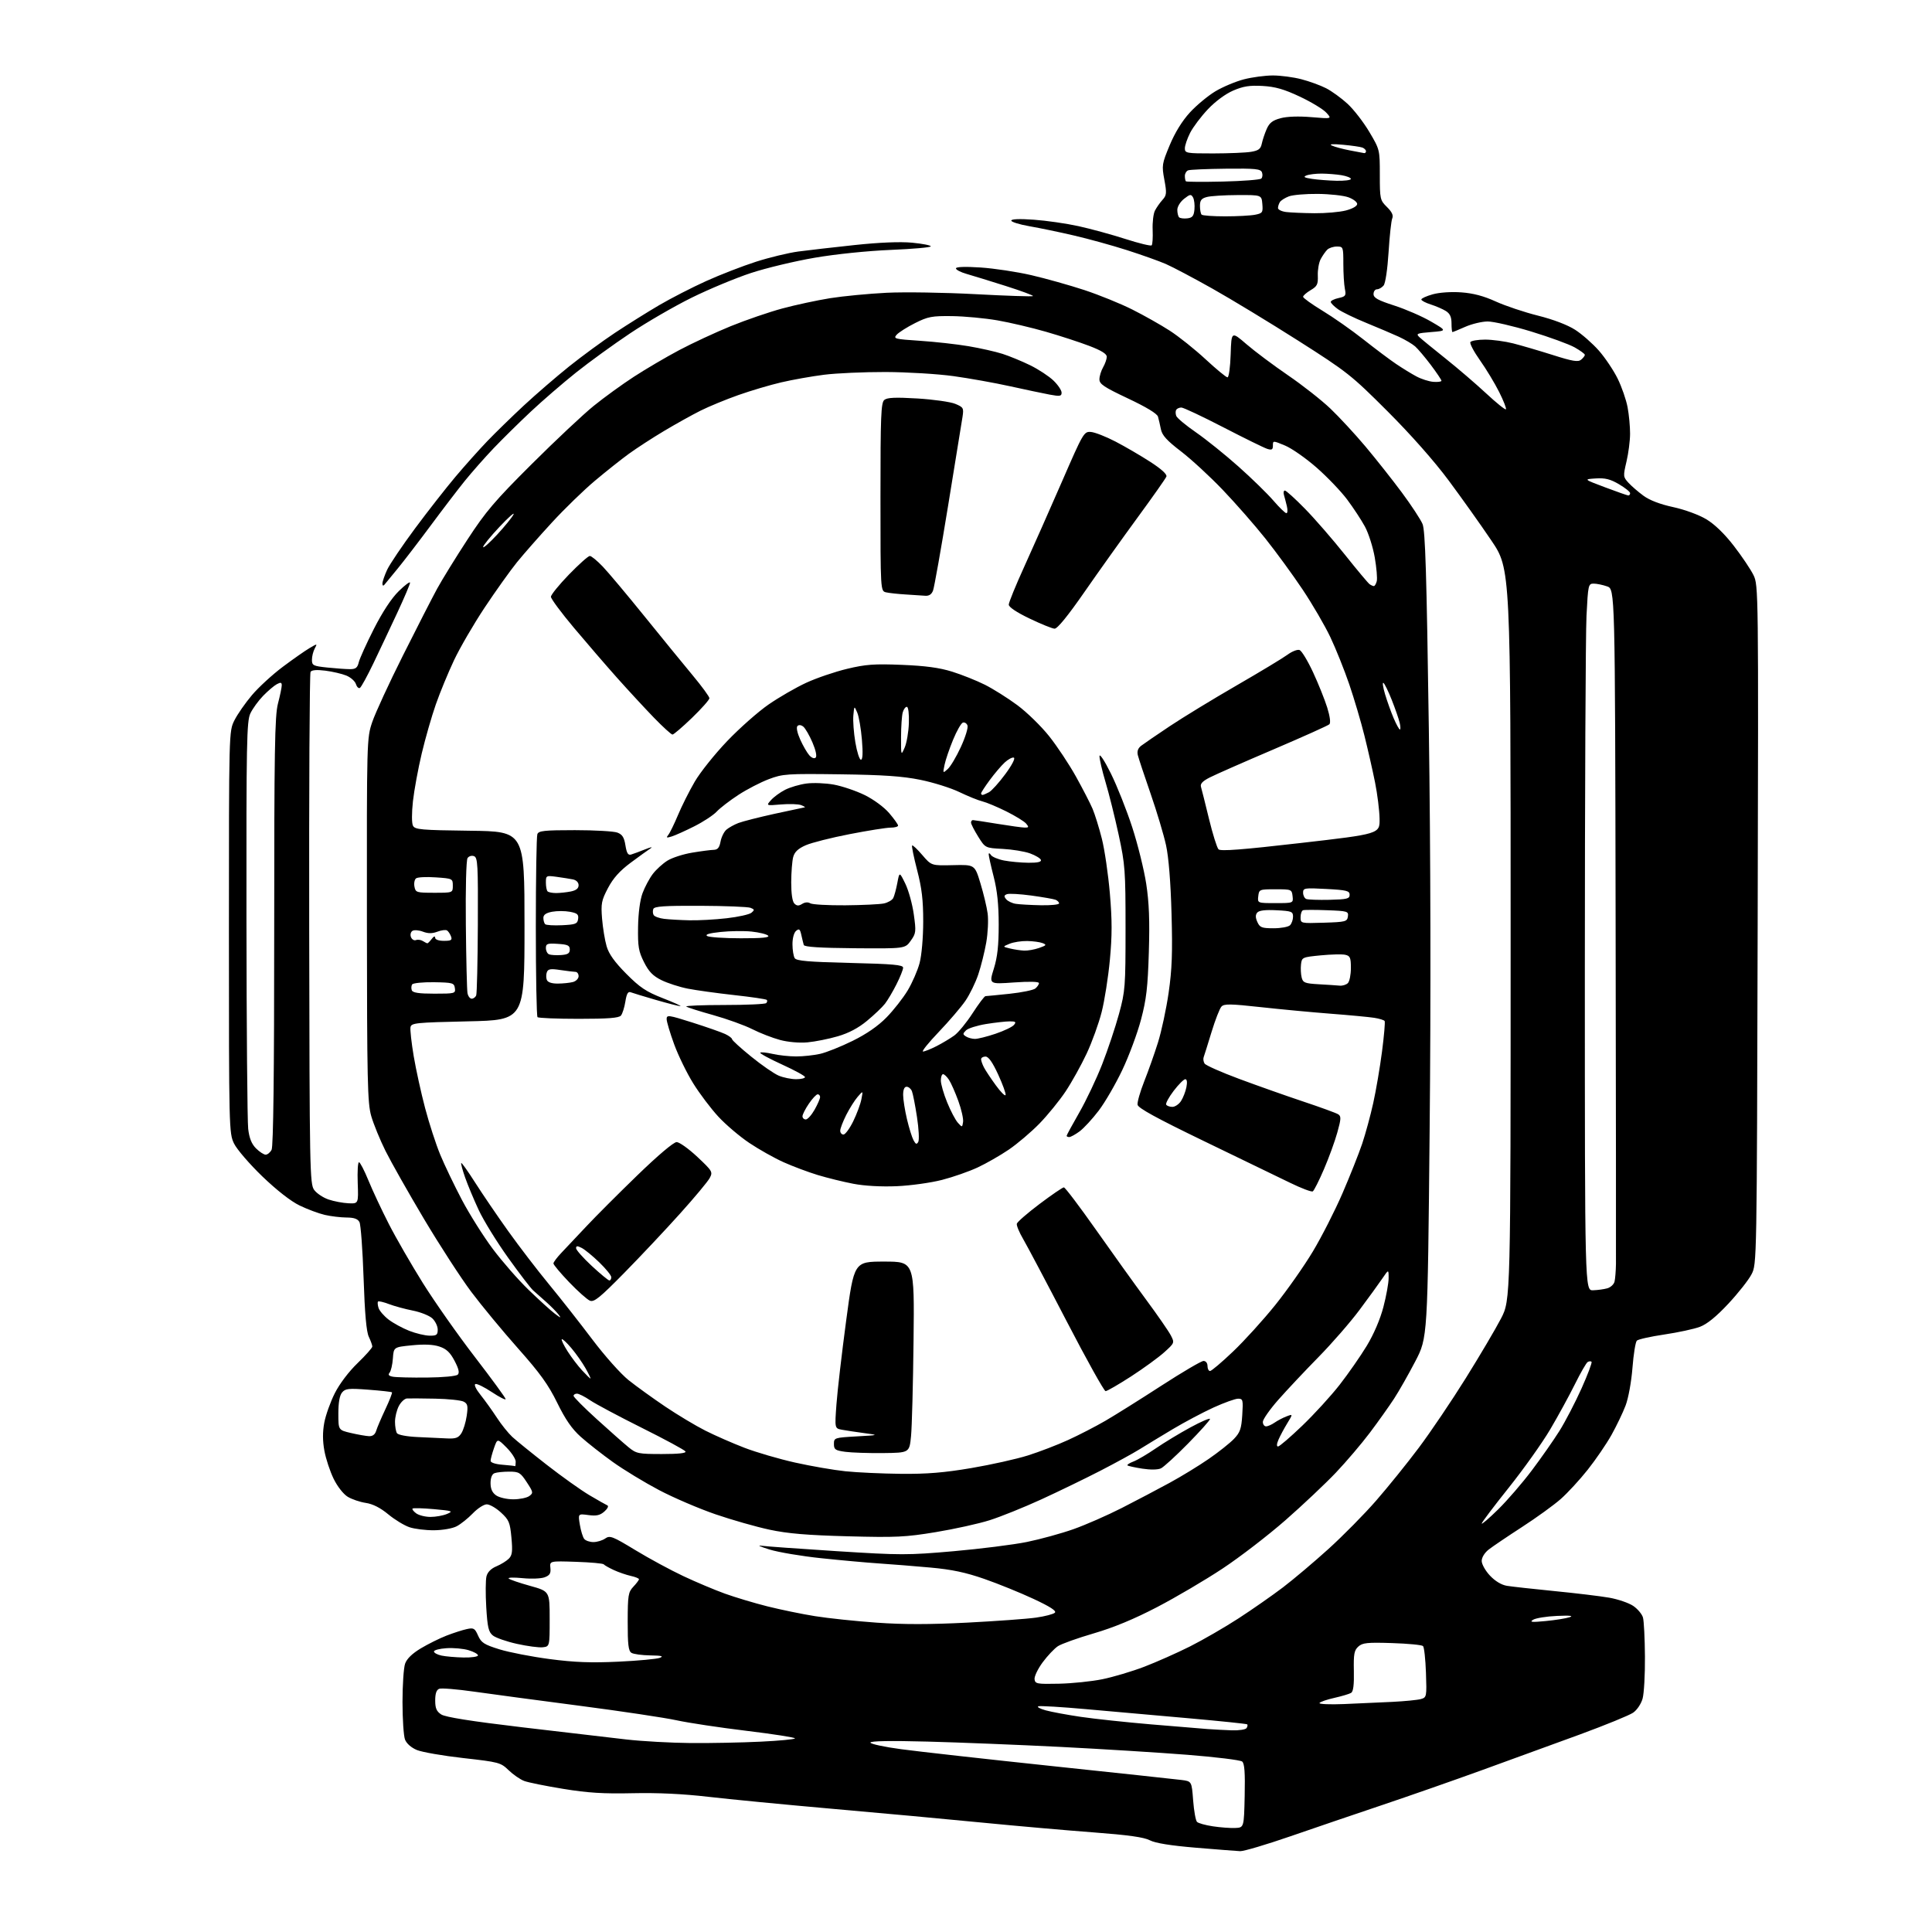<?xml version="1.0" encoding="UTF-8" standalone="no"?>
<svg 
  version="1.1" 
  xmlns="http://www.w3.org/2000/svg" 
  xmlns:xlink="http://www.w3.org/1999/xlink" 
  xmlns:svg="http://www.w3.org/2000/svg"
  xmlns:rdf="http://www.w3.org/1999/02/22-rdf-syntax-ns#"
  xmlns:cc="http://creativecommons.org/ns#"
  xmlns:dc="http://purl.org/dc/elements/1.1/"
  viewBox="0 0 768 768"
  width="768"
  height="768"
>
<style>svg {background-color: white; }</style>"
<path stroke="none" fill="black" fill-rule="evenodd" d="M493.00,735.87C491.62,735.81 483.72,735.19 475.43,734.50C465.31,733.65 459.28,732.68 457.07,731.54C454.70,730.31 448.44,729.44 434.64,728.40C424.11,727.61 404.25,725.87 390.50,724.52C376.75,723.17 349.98,720.70 331.00,719.04C312.02,717.37 289.75,715.21 281.50,714.25C271.56,713.09 261.44,712.61 251.50,712.83C239.89,713.09 233.65,712.70 223.88,711.10C216.94,709.97 209.96,708.56 208.38,707.96C206.80,707.37 204.02,705.45 202.20,703.70C199.02,700.63 198.39,700.46 184.16,698.86C176.05,697.95 167.75,696.50 165.70,695.65C163.44,694.70 161.60,693.07 160.99,691.48C160.45,690.05 160.00,683.34 160.00,676.58C160.00,669.83 160.46,662.97 161.03,661.34C161.71,659.39 163.84,657.32 167.28,655.25C170.15,653.53 174.75,651.25 177.50,650.18C180.25,649.12 183.87,647.95 185.55,647.59C188.30,646.99 188.75,647.25 190.05,650.19C191.30,653.00 192.46,653.75 198.52,655.63C202.38,656.83 211.38,658.57 218.52,659.51C228.41,660.81 234.91,661.05 245.84,660.54C253.72,660.17 261.15,659.48 262.34,659.00C263.94,658.35 262.96,658.11 258.50,658.05C255.20,658.00 251.82,657.54 251.00,657.02C249.81,656.27 249.50,653.73 249.52,644.59C249.54,634.12 249.74,632.91 251.77,630.74C253.00,629.44 254.00,628.10 254.00,627.77C254.00,627.43 252.54,626.84 250.75,626.45C248.97,626.05 245.93,625.01 244.00,624.12C242.08,623.23 240.28,622.21 240.00,621.85C239.72,621.49 234.78,621.04 229.00,620.85C218.50,620.50 218.50,620.50 218.79,623.26C219.02,625.44 218.54,626.23 216.52,626.99C215.11,627.53 211.16,627.69 207.73,627.34C204.30,627.00 201.82,627.06 202.20,627.48C202.59,627.90 206.41,629.21 210.70,630.40C218.50,632.57 218.50,632.57 218.50,643.54C218.50,654.50 218.50,654.50 215.74,654.82C214.23,654.99 209.61,654.38 205.48,653.46C201.34,652.54 197.04,651.04 195.92,650.13C194.20,648.74 193.78,646.93 193.29,638.86C192.98,633.57 193.02,628.07 193.38,626.63C193.80,624.94 195.20,623.53 197.31,622.65C199.11,621.89 201.33,620.53 202.25,619.61C203.62,618.24 203.81,616.73 203.30,611.22C202.74,605.17 202.32,604.17 199.14,601.25C197.20,599.46 194.66,598.00 193.50,598.00C192.34,598.00 189.84,599.61 187.95,601.59C186.05,603.56 183.17,605.86 181.55,606.71C179.89,607.59 175.98,608.27 172.55,608.30C169.22,608.33 164.82,607.79 162.78,607.10C160.73,606.42 156.93,604.11 154.33,601.96C151.20,599.37 148.21,597.85 145.41,597.43C143.10,597.09 139.86,595.99 138.22,594.99C136.50,593.94 134.12,590.90 132.62,587.83C131.19,584.90 129.54,579.91 128.96,576.75C128.23,572.82 128.22,569.28 128.90,565.56C129.46,562.57 131.34,557.29 133.09,553.82C134.99,550.07 138.64,545.24 142.14,541.87C145.36,538.76 148.00,535.79 148.00,535.26C148.00,534.74 147.37,533.00 146.61,531.40C145.64,529.39 145.01,522.21 144.53,508.04C144.15,496.78 143.41,486.77 142.89,485.79C142.20,484.51 140.72,483.99 137.71,483.98C135.40,483.96 131.53,483.50 129.11,482.94C126.70,482.38 122.20,480.71 119.11,479.21C115.62,477.53 110.02,473.15 104.28,467.64C99.22,462.76 94.15,456.88 93.03,454.57C91.04,450.45 91.00,448.77 91.00,370.54C91.00,290.72 91.00,290.72 93.18,286.35C94.38,283.95 97.51,279.44 100.15,276.33C102.78,273.21 108.29,268.16 112.40,265.08C116.50,262.01 121.29,258.66 123.03,257.64C126.18,255.78 126.19,255.78 125.10,257.82C124.49,258.95 124.00,260.96 124.00,262.29C124.00,264.52 124.49,264.77 130.15,265.36C133.53,265.71 137.57,266.00 139.13,266.00C141.39,266.00 142.10,265.45 142.62,263.25C142.99,261.74 145.70,255.76 148.64,249.96C152.06,243.24 155.62,237.82 158.50,235.00C160.97,232.57 163.00,231.06 163.00,231.64C163.00,232.23 160.71,237.61 157.92,243.60C155.12,249.60 150.85,258.63 148.43,263.69C146.00,268.74 143.60,273.13 143.08,273.45C142.57,273.77 141.84,273.08 141.48,271.92C141.11,270.77 139.39,269.24 137.65,268.54C135.92,267.83 132.17,266.96 129.32,266.60C125.89,266.17 123.91,266.33 123.45,267.08C123.06,267.71 122.82,313.73 122.91,369.36C123.06,465.28 123.16,470.63 124.88,473.00C125.88,474.38 128.45,476.09 130.60,476.82C132.74,477.55 136.30,478.22 138.50,478.32C142.50,478.50 142.50,478.50 142.20,470.25C142.03,465.71 142.25,462.00 142.70,462.00C143.14,462.01 144.83,465.27 146.46,469.25C148.09,473.24 151.73,481.02 154.56,486.54C157.38,492.07 163.48,502.64 168.10,510.04C172.72,517.43 182.01,530.65 188.75,539.40C195.49,548.16 201.00,555.70 201.00,556.17C201.00,556.64 198.55,555.39 195.56,553.41C192.57,551.42 189.61,549.96 188.99,550.17C188.33,550.39 189.19,552.21 191.04,554.52C192.79,556.71 195.69,560.75 197.48,563.50C199.27,566.25 202.04,569.70 203.62,571.17C205.20,572.63 211.38,577.64 217.34,582.28C223.30,586.93 230.92,592.36 234.28,594.35C237.65,596.34 240.87,598.17 241.45,598.42C242.03,598.67 241.50,599.75 240.26,600.84C238.51,602.38 237.10,602.69 233.89,602.26C229.77,601.71 229.77,601.71 230.50,606.10C230.90,608.52 231.68,611.06 232.24,611.75C232.79,612.44 234.44,613.00 235.90,613.00C237.36,613.00 239.47,612.36 240.58,611.58C242.44,610.28 243.47,610.68 252.56,616.20C258.02,619.52 266.60,624.16 271.62,626.52C276.63,628.88 284.06,632.01 288.12,633.48C292.18,634.94 299.77,637.22 305.00,638.54C310.23,639.85 318.77,641.62 324.00,642.45C329.23,643.29 340.24,644.45 348.47,645.03C359.10,645.79 369.55,645.78 384.47,645.02C396.04,644.42 408.38,643.53 411.89,643.02C415.41,642.52 418.76,641.64 419.33,641.07C420.05,640.35 417.43,638.66 410.87,635.60C405.64,633.16 396.85,629.58 391.32,627.66C383.82,625.05 378.37,623.90 369.88,623.13C363.62,622.56 354.45,621.83 349.50,621.50C344.55,621.17 334.15,620.23 326.40,619.41C318.64,618.60 309.42,617.04 305.90,615.96C302.38,614.87 300.85,614.19 302.50,614.44C304.15,614.69 317.69,615.66 332.58,616.61C358.12,618.23 360.78,618.23 379.08,616.63C389.76,615.69 402.86,614.04 408.19,612.96C413.52,611.87 421.84,609.59 426.68,607.88C431.53,606.17 440.22,602.36 446.00,599.41C451.77,596.46 460.30,591.98 464.95,589.44C469.60,586.91 476.60,582.63 480.50,579.93C484.41,577.23 488.91,573.66 490.50,572.00C492.96,569.43 493.47,567.97 493.82,562.48C494.20,556.47 494.08,556.00 492.17,556.00C491.04,556.00 486.65,557.58 482.42,559.50C478.20,561.43 470.86,565.32 466.12,568.15C461.38,570.98 455.48,574.57 453.00,576.11C450.52,577.66 443.55,581.48 437.50,584.60C431.45,587.72 420.83,592.87 413.90,596.05C406.97,599.22 397.74,602.94 393.40,604.31C389.05,605.69 379.43,607.81 372.01,609.04C359.94,611.03 356.23,611.21 337.01,610.70C320.79,610.27 313.13,609.62 305.88,608.07C300.58,606.94 290.91,604.18 284.38,601.94C277.84,599.69 267.77,595.38 262.00,592.34C256.23,589.30 247.94,584.27 243.60,581.16C239.25,578.05 233.52,573.54 230.85,571.15C227.34,568.01 224.75,564.27 221.51,557.65C217.97,550.43 214.68,545.86 205.92,536.00C199.81,529.12 191.44,519.00 187.32,513.51C183.20,508.01 174.74,494.96 168.52,484.51C162.30,474.05 155.43,461.90 153.24,457.50C151.05,453.10 148.51,446.88 147.58,443.68C146.08,438.49 145.90,430.15 145.85,365.68C145.79,293.89 145.80,293.46 147.98,287.00C149.19,283.43 154.69,271.50 160.21,260.50C165.72,249.50 171.83,237.57 173.78,234.00C175.73,230.43 181.14,221.65 185.81,214.50C193.08,203.35 196.72,199.07 211.39,184.46C220.80,175.08 231.88,164.68 236.00,161.35C240.12,158.01 247.32,152.79 252.00,149.75C256.68,146.71 264.77,141.95 270.00,139.18C275.23,136.40 284.45,132.12 290.50,129.65C296.55,127.19 305.77,124.03 311.00,122.62C316.23,121.21 324.76,119.38 329.96,118.54C335.16,117.71 345.28,116.74 352.46,116.38C359.63,116.03 375.56,116.28 387.85,116.94C400.14,117.60 410.39,117.94 410.63,117.70C410.87,117.46 405.99,115.65 399.79,113.68C393.58,111.71 386.59,109.56 384.25,108.89C381.91,108.23 380.00,107.24 380.00,106.69C380.00,106.06 383.54,105.93 389.75,106.33C395.11,106.68 404.23,108.05 410.00,109.39C415.77,110.73 425.26,113.40 431.08,115.31C436.89,117.23 445.44,120.70 450.08,123.03C454.71,125.35 461.43,129.14 465.00,131.45C468.57,133.75 474.98,138.87 479.24,142.82C483.50,146.77 487.42,150.00 487.95,150.00C488.49,150.00 489.05,145.90 489.21,140.83C489.50,131.66 489.50,131.66 495.50,136.83C498.80,139.68 506.23,145.23 512.00,149.18C517.77,153.12 525.36,159.09 528.86,162.43C532.36,165.77 538.64,172.55 542.80,177.50C546.96,182.45 553.46,190.67 557.24,195.76C561.02,200.85 564.72,206.49 565.48,208.30C566.57,210.90 567.09,227.71 567.98,289.54C568.70,339.64 568.82,396.85 568.30,449.62C567.50,531.75 567.50,531.75 562.62,541.12C559.93,546.28 556.13,552.98 554.16,556.00C552.19,559.02 547.87,565.10 544.56,569.50C541.25,573.90 535.15,581.06 531.02,585.41C526.88,589.76 517.88,598.26 511.00,604.29C504.12,610.32 492.88,618.97 486.00,623.52C479.12,628.08 467.43,634.96 460.00,638.83C450.87,643.59 442.72,646.97 434.81,649.28C428.37,651.16 421.96,653.45 420.54,654.38C419.13,655.31 416.41,658.19 414.49,660.78C412.57,663.38 411.12,666.40 411.25,667.50C411.48,669.36 412.17,669.49 420.96,669.30C426.16,669.19 433.92,668.39 438.20,667.52C442.47,666.65 449.95,664.43 454.80,662.58C459.65,660.72 467.85,657.09 473.01,654.50C478.17,651.90 486.87,646.88 492.33,643.33C497.80,639.78 505.74,634.24 509.98,631.02C514.22,627.79 522.37,620.91 528.09,615.73C533.82,610.54 542.33,601.92 547.00,596.56C551.67,591.21 559.33,581.73 564.00,575.50C568.67,569.27 577.08,556.82 582.68,547.83C588.28,538.85 594.58,528.18 596.68,524.12C600.50,516.74 600.50,516.74 600.50,371.47C600.50,226.20 600.50,226.20 592.83,214.85C588.62,208.61 580.98,197.88 575.87,191.00C570.14,183.29 560.81,172.73 551.54,163.47C537.17,149.11 535.58,147.85 516.00,135.39C504.73,128.22 489.39,118.92 481.93,114.72C474.46,110.52 466.14,106.12 463.43,104.94C460.72,103.76 453.74,101.28 447.93,99.42C442.12,97.56 432.67,94.95 426.93,93.62C421.19,92.28 413.24,90.63 409.25,89.94C405.26,89.25 402.00,88.23 402.00,87.69C402.00,87.06 405.29,86.93 410.98,87.34C415.93,87.69 423.91,88.84 428.73,89.90C433.56,90.96 441.93,93.25 447.34,94.99C452.75,96.73 457.46,97.87 457.80,97.53C458.15,97.19 458.32,94.44 458.20,91.42C458.07,88.40 458.48,84.93 459.11,83.72C459.74,82.50 461.08,80.58 462.10,79.46C463.76,77.63 463.84,76.79 462.85,71.45C461.79,65.76 461.88,65.14 464.98,57.71C467.07,52.69 469.92,48.07 473.00,44.71C475.63,41.84 480.20,38.06 483.14,36.29C486.09,34.53 491.18,32.39 494.46,31.54C497.74,30.69 502.93,30.00 506.00,30.00C509.07,30.00 514.16,30.67 517.32,31.50C520.48,32.32 524.89,33.92 527.13,35.07C529.37,36.21 533.21,39.00 535.67,41.26C538.13,43.53 542.02,48.55 544.32,52.43C548.48,59.44 548.50,59.52 548.50,69.48C548.50,79.16 548.60,79.59 551.34,82.29C553.31,84.23 553.96,85.61 553.45,86.79C553.04,87.73 552.38,93.79 551.98,100.25C551.55,107.08 550.72,112.64 550.00,113.50C549.31,114.33 548.14,115.00 547.38,115.00C546.62,115.00 546.00,115.85 546.00,116.90C546.00,118.40 547.74,119.36 554.25,121.46C558.79,122.92 565.35,125.78 568.84,127.81C575.18,131.50 575.18,131.50 568.90,132.00C563.27,132.45 562.79,132.66 564.21,134.00C565.08,134.82 569.75,138.65 574.59,142.50C579.42,146.35 586.70,152.59 590.75,156.36C594.80,160.13 598.35,162.99 598.63,162.71C598.90,162.43 597.70,159.34 595.95,155.85C594.20,152.36 590.77,146.68 588.33,143.24C585.89,139.80 584.17,136.54 584.50,135.99C584.84,135.45 587.47,135.00 590.35,135.00C593.23,135.00 598.26,135.68 601.54,136.51C604.82,137.35 611.89,139.42 617.26,141.12C625.15,143.63 627.32,143.98 628.51,142.99C629.33,142.31 630.00,141.44 630.00,141.06C630.00,140.68 628.18,139.35 625.95,138.09C623.73,136.84 615.97,134.01 608.70,131.79C601.44,129.58 593.63,127.78 591.35,127.79C589.07,127.81 585.08,128.76 582.47,129.91C579.87,131.06 577.58,132.00 577.37,132.00C577.17,132.00 577.00,130.44 577.00,128.52C577.00,126.00 576.38,124.66 574.75,123.63C573.51,122.86 570.81,121.69 568.75,121.03C566.69,120.38 565.00,119.49 565.00,119.05C565.00,118.62 567.03,117.69 569.51,117.00C572.17,116.25 576.84,115.93 580.87,116.22C585.63,116.56 589.82,117.67 594.61,119.86C598.40,121.58 605.94,124.11 611.37,125.47C617.45,126.99 623.13,129.16 626.15,131.10C628.85,132.83 633.09,136.56 635.57,139.37C638.05,142.19 641.41,147.20 643.04,150.50C644.66,153.80 646.44,158.92 646.99,161.89C647.55,164.85 647.99,169.57 647.98,172.39C647.98,175.20 647.33,180.20 646.55,183.50C645.19,189.28 645.22,189.59 647.32,191.89C648.52,193.20 651.21,195.53 653.30,197.06C655.74,198.86 659.95,200.47 665.11,201.58C669.72,202.58 675.30,204.63 678.28,206.41C681.59,208.39 685.51,212.18 689.23,217.00C692.42,221.12 695.92,226.34 697.03,228.60C699.01,232.64 699.03,234.30 698.70,367.60C698.37,502.50 698.37,502.50 696.25,506.57C695.09,508.82 690.94,514.07 687.04,518.25C682.23,523.40 678.57,526.37 675.72,527.44C673.40,528.31 667.03,529.68 661.57,530.49C656.11,531.30 651.21,532.39 650.67,532.93C650.13,533.47 649.35,538.33 648.93,543.72C648.50,549.27 647.31,555.79 646.20,558.71C645.12,561.56 642.59,566.83 640.58,570.43C638.56,574.03 634.32,580.24 631.14,584.24C627.97,588.24 623.15,593.47 620.43,595.87C617.72,598.27 610.77,603.29 605.00,607.03C599.23,610.77 593.26,614.80 591.75,615.99C590.14,617.26 589.00,619.13 589.00,620.50C589.00,621.80 590.48,624.43 592.29,626.34C594.35,628.53 596.86,630.04 599.04,630.39C600.94,630.70 609.43,631.64 617.90,632.48C626.38,633.31 636.17,634.49 639.66,635.10C643.15,635.71 647.45,637.18 649.21,638.36C650.97,639.55 652.73,641.64 653.11,643.01C653.49,644.38 653.84,651.35 653.89,658.50C653.95,665.65 653.53,673.17 652.96,675.21C652.38,677.30 650.75,679.74 649.21,680.81C647.72,681.85 638.17,685.75 628.00,689.49C617.83,693.22 600.27,699.62 589.00,703.70C577.73,707.78 559.95,714.00 549.50,717.51C539.05,721.02 522.62,726.61 513.00,729.94C503.38,733.26 494.38,735.93 493.00,735.87zM491.00,726.65C494.50,726.50 494.50,726.50 494.78,713.90C494.98,704.60 494.72,701.02 493.78,700.24C493.08,699.65 483.27,698.45 472.00,697.56C460.73,696.67 438.00,695.26 421.50,694.42C405.00,693.59 381.26,692.64 368.75,692.31C354.00,691.92 346.00,692.06 346.00,692.70C346.00,693.25 351.51,694.44 358.25,695.34C364.99,696.25 391.88,699.26 418.00,702.02C444.12,704.78 467.35,707.27 469.61,707.56C473.72,708.08 473.72,708.08 474.29,715.67C474.61,719.85 475.30,723.70 475.83,724.23C476.36,724.76 479.20,725.55 482.15,725.99C485.09,726.44 489.07,726.73 491.00,726.65zM274.59,692.89C282.34,692.95 294.83,692.71 302.34,692.34C309.85,691.98 316.00,691.39 316.00,691.03C316.00,690.66 307.34,689.31 296.75,688.03C286.16,686.75 273.68,684.87 269.00,683.85C264.32,682.83 247.00,680.23 230.50,678.08C214.00,675.93 195.03,673.39 188.35,672.44C181.67,671.49 175.48,670.98 174.60,671.32C173.50,671.74 173.00,673.19 173.00,675.95C173.00,679.07 173.53,680.30 175.39,681.52C177.03,682.59 187.23,684.21 207.64,686.63C224.06,688.57 242.68,690.75 249.00,691.47C255.32,692.19 266.84,692.82 274.59,692.89zM489.69,687.83C492.55,687.92 495.18,687.52 495.54,686.93C495.90,686.35 496.02,685.69 495.80,685.46C495.57,685.24 485.07,684.15 472.45,683.03C459.83,681.92 441.52,680.29 431.76,679.42C422.00,678.54 413.45,678.03 412.76,678.28C412.07,678.53 413.37,679.24 415.65,679.88C417.93,680.51 424.23,681.68 429.65,682.48C435.07,683.27 447.60,684.62 457.50,685.46C467.40,686.30 477.52,687.14 480.00,687.32C482.48,687.50 486.84,687.73 489.69,687.83zM534.25,677.39C539.89,677.16 548.55,676.77 553.50,676.52C558.45,676.27 563.55,675.77 564.84,675.40C567.12,674.74 567.17,674.47 566.84,664.94C566.65,659.56 566.13,654.79 565.67,654.34C565.22,653.88 559.68,653.35 553.37,653.15C543.50,652.83 541.63,653.03 539.95,654.54C538.31,656.03 538.04,657.51 538.18,664.23C538.30,669.69 537.96,672.40 537.10,672.94C536.40,673.37 533.41,674.26 530.44,674.93C527.47,675.59 524.80,676.51 524.52,676.97C524.23,677.43 528.61,677.62 534.25,677.39zM184.25,658.88C187.41,658.95 190.00,658.57 190.00,658.04C190.00,657.51 188.31,656.58 186.25,655.97C184.19,655.35 180.25,655.00 177.50,655.18C174.75,655.35 172.50,655.95 172.50,656.49C172.50,657.03 173.85,657.77 175.50,658.12C177.15,658.47 181.09,658.82 184.25,658.88zM614.44,644.39C618.25,644.03 622.53,643.34 623.94,642.87C625.67,642.29 624.07,642.13 618.95,642.35C614.80,642.53 610.53,643.21 609.45,643.87C607.88,644.83 608.84,644.93 614.44,644.39zM595.58,599.97C599.20,596.41 605.21,589.45 608.93,584.50C612.66,579.55 617.59,572.49 619.90,568.82C622.21,565.14 626.14,557.57 628.65,552.00C631.15,546.42 632.96,541.62 632.66,541.33C632.37,541.04 631.68,541.08 631.12,541.43C630.56,541.77 628.27,545.75 626.03,550.28C623.79,554.80 619.38,562.87 616.23,568.21C613.08,573.55 605.66,583.98 599.75,591.38C593.84,598.77 589.00,605.19 589.00,605.63C589.00,606.08 591.96,603.53 595.58,599.97zM171.13,603.00C173.19,603.00 176.14,602.47 177.68,601.82C180.28,600.73 179.88,600.58 172.50,599.91C168.10,599.52 164.28,599.41 164.00,599.68C163.73,599.94 164.38,600.80 165.44,601.58C166.51,602.36 169.07,603.00 171.13,603.00zM204.03,596.00C206.55,596.00 209.41,595.42 210.39,594.71C212.05,593.49 211.99,593.16 209.40,589.21C206.88,585.36 206.28,585.00 202.40,585.00C200.07,585.00 197.45,585.27 196.58,585.61C195.58,585.99 195.00,587.43 195.00,589.55C195.00,591.86 195.68,593.36 197.22,594.44C198.45,595.30 201.50,596.00 204.03,596.00zM358.17,585.87C368.54,585.97 375.30,585.41 386.17,583.57C394.05,582.23 404.17,579.97 408.65,578.55C413.14,577.13 420.29,574.39 424.55,572.44C428.81,570.50 435.49,567.06 439.40,564.79C443.30,562.52 453.33,556.24 461.67,550.83C470.01,545.43 477.55,541.00 478.42,541.00C479.33,541.00 480.00,541.84 480.00,543.00C480.00,544.10 480.45,545.00 481.01,545.00C481.57,545.00 485.69,541.51 490.16,537.25C494.64,532.99 502.17,524.69 506.90,518.81C511.63,512.93 518.37,503.34 521.87,497.50C525.38,491.65 530.67,481.26 533.64,474.39C536.61,467.53 540.13,458.66 541.47,454.70C542.80,450.73 544.79,443.43 545.88,438.49C546.98,433.55 548.55,424.34 549.37,418.04C550.19,411.74 550.66,406.27 550.42,405.88C550.19,405.49 548.30,404.91 546.24,404.59C544.19,404.27 536.42,403.54 529.00,402.97C521.58,402.40 509.04,401.22 501.15,400.35C489.04,399.02 486.60,398.99 485.54,400.14C484.84,400.89 483.07,405.44 481.60,410.26C480.13,415.08 478.72,419.58 478.47,420.26C478.22,420.94 478.39,422.08 478.84,422.78C479.29,423.49 485.47,426.23 492.58,428.87C499.69,431.52 511.12,435.56 518.00,437.86C524.88,440.15 531.15,442.44 531.94,442.94C533.17,443.72 533.13,444.72 531.61,450.17C530.65,453.64 528.26,460.21 526.30,464.76C524.35,469.32 522.34,473.29 521.85,473.59C521.35,473.90 517.25,472.34 512.73,470.13C508.20,467.92 492.80,460.46 478.50,453.56C459.76,444.50 452.42,440.48 452.20,439.15C452.04,438.13 453.22,433.97 454.83,429.90C456.45,425.83 458.91,418.88 460.30,414.45C461.70,410.02 463.61,401.10 464.55,394.62C465.89,385.32 466.14,378.70 465.70,363.17C465.36,350.66 464.56,340.77 463.52,336.00C462.62,331.88 459.86,322.65 457.38,315.50C454.90,308.35 452.62,301.47 452.31,300.20C451.93,298.65 452.36,297.44 453.62,296.46C454.66,295.66 459.77,292.16 465.00,288.67C470.23,285.18 482.15,277.91 491.50,272.51C500.85,267.11 509.98,261.60 511.80,260.26C513.61,258.92 515.78,258.08 516.61,258.40C517.44,258.72 519.85,262.70 521.96,267.24C524.07,271.78 526.60,278.09 527.59,281.26C528.69,284.83 529.02,287.37 528.44,287.92C527.92,288.42 517.91,292.91 506.19,297.92C494.47,302.92 483.09,307.93 480.89,309.06C478.02,310.52 477.04,311.57 477.41,312.80C477.69,313.73 479.12,319.45 480.59,325.50C482.06,331.55 483.77,337.00 484.38,337.62C485.21,338.44 493.79,337.78 517.00,335.11C548.50,331.49 548.50,331.49 548.40,325.49C548.35,322.20 547.54,315.68 546.60,311.00C545.66,306.32 543.77,298.00 542.40,292.50C541.04,287.00 538.32,277.81 536.37,272.08C534.41,266.34 531.02,257.88 528.83,253.27C526.64,248.65 521.67,240.12 517.78,234.31C513.90,228.50 507.24,219.39 502.99,214.05C498.75,208.72 491.13,200.03 486.07,194.74C481.01,189.44 473.55,182.57 469.50,179.46C463.86,175.14 461.97,173.07 461.48,170.66C461.14,168.92 460.61,166.66 460.32,165.63C459.98,164.43 455.69,161.83 448.39,158.39C438.77,153.85 437.01,152.66 437.04,150.76C437.05,149.52 437.71,147.38 438.50,146.00C439.29,144.62 439.95,142.75 439.96,141.84C439.99,140.69 437.84,139.35 433.03,137.51C429.19,136.04 421.43,133.51 415.78,131.88C410.12,130.25 401.45,128.21 396.50,127.35C391.55,126.49 383.45,125.73 378.50,125.66C370.45,125.56 368.89,125.85 363.76,128.43C360.61,130.01 357.33,132.09 356.47,133.03C355.01,134.65 355.58,134.80 365.71,135.47C371.64,135.86 380.32,136.83 385.00,137.62C389.68,138.41 395.75,139.78 398.50,140.66C401.25,141.54 406.20,143.58 409.50,145.19C412.80,146.81 416.96,149.54 418.75,151.26C420.54,152.98 422.00,155.15 422.00,156.07C422.00,157.52 421.38,157.63 417.25,156.86C414.64,156.37 407.55,154.88 401.50,153.54C395.45,152.20 385.32,150.39 379.00,149.51C372.68,148.64 360.52,147.91 352.00,147.88C343.48,147.86 332.48,148.35 327.57,148.97C322.67,149.59 315.02,150.95 310.57,151.99C306.13,153.02 298.45,155.30 293.50,157.05C288.55,158.80 281.80,161.58 278.50,163.23C275.20,164.88 268.68,168.51 264.00,171.30C259.32,174.09 253.03,178.18 250.00,180.38C246.97,182.58 240.90,187.40 236.50,191.10C232.10,194.79 224.42,202.24 219.44,207.66C214.45,213.07 208.19,220.20 205.51,223.50C202.84,226.80 197.06,234.90 192.67,241.50C188.29,248.10 182.79,257.55 180.46,262.50C178.13,267.45 174.88,275.32 173.25,280.00C171.61,284.68 169.09,293.45 167.65,299.50C166.21,305.55 164.64,314.10 164.15,318.50C163.64,323.16 163.64,327.22 164.16,328.23C164.96,329.78 167.35,329.99 186.77,330.23C208.50,330.50 208.50,330.50 208.50,368.00C208.50,405.50 208.50,405.50 186.01,406.00C165.30,406.46 163.50,406.64 163.18,408.32C162.98,409.32 163.56,414.49 164.45,419.82C165.35,425.14 167.39,434.45 168.99,440.50C170.59,446.55 173.29,454.88 175.00,459.00C176.70,463.12 180.59,471.23 183.63,477.00C186.68,482.77 192.21,491.55 195.92,496.50C199.63,501.45 206.00,508.74 210.08,512.69C214.16,516.64 218.85,520.91 220.50,522.16C222.94,524.02 223.22,524.09 222.00,522.51C221.18,521.45 218.97,519.21 217.10,517.54C215.23,515.87 212.91,513.81 211.94,512.96C210.97,512.11 206.49,506.26 201.98,499.96C197.47,493.66 192.21,485.12 190.29,481.00C188.37,476.88 185.94,471.06 184.90,468.09C183.85,465.11 183.15,462.51 183.35,462.32C183.54,462.12 186.05,465.65 188.92,470.16C191.79,474.66 197.69,483.33 202.04,489.42C206.40,495.52 213.68,505.01 218.23,510.53C222.78,516.05 230.51,525.89 235.42,532.40C240.41,539.02 246.80,546.19 249.92,548.67C252.99,551.11 259.52,555.82 264.44,559.14C269.36,562.45 276.54,566.76 280.41,568.71C284.28,570.66 291.28,573.73 295.97,575.53C300.66,577.33 309.70,579.97 316.05,581.39C322.41,582.81 331.41,584.37 336.05,584.85C340.70,585.34 350.65,585.79 358.17,585.87zM461.50,583.69C460.30,584.27 457.34,584.31 454.06,583.81C451.08,583.34 448.43,582.76 448.18,582.51C447.93,582.26 449.00,581.57 450.57,580.97C452.14,580.38 456.14,578.02 459.46,575.74C462.78,573.46 468.99,569.70 473.25,567.39C477.51,565.08 481.00,563.58 481.00,564.07C481.00,564.56 477.06,568.96 472.25,573.85C467.44,578.74 462.60,583.17 461.50,583.69zM204.75,582.82C204.89,582.92 205.00,582.12 205.00,581.03C205.00,579.95 203.36,577.43 201.36,575.42C197.72,571.78 197.72,571.78 196.37,575.64C195.63,577.76 195.02,580.04 195.02,580.70C195.01,581.40 196.93,582.04 199.75,582.26C202.36,582.47 204.61,582.72 204.75,582.82zM263.14,578.00C269.81,578.00 272.90,577.65 272.47,576.96C272.12,576.38 264.33,572.17 255.16,567.60C246.00,563.03 236.75,558.10 234.61,556.65C232.47,555.19 230.11,554.00 229.36,554.00C228.61,554.00 228.00,554.39 228.00,554.88C228.00,555.36 232.16,559.54 237.25,564.16C242.34,568.78 248.00,573.79 249.83,575.28C252.95,577.84 253.76,578.00 263.14,578.00zM351.00,577.62C345.23,577.68 338.48,577.45 336.00,577.12C332.03,576.57 331.50,576.21 331.50,574.00C331.50,571.56 331.70,571.49 340.50,570.99C349.50,570.48 349.50,570.48 343.50,569.68C340.20,569.24 336.22,568.63 334.65,568.34C331.80,567.80 331.80,567.80 332.51,558.15C332.90,552.84 334.63,537.92 336.36,525.00C339.50,501.50 339.50,501.50 351.50,501.50C363.50,501.50 363.50,501.50 363.15,532.89C362.96,550.15 362.51,567.25 362.15,570.89C361.50,577.50 361.50,577.50 351.00,577.62zM508.04,575.00C508.60,575.00 512.92,571.29 517.65,566.75C522.39,562.21 529.07,554.90 532.51,550.50C535.94,546.10 540.80,539.12 543.30,535.00C546.10,530.38 548.64,524.45 549.92,519.56C551.06,515.20 552.00,510.03 552.00,508.08C552.00,504.54 552.00,504.54 549.50,508.22C548.12,510.25 544.05,515.87 540.44,520.70C536.84,525.54 529.48,534.00 524.08,539.50C518.68,545.00 511.51,552.63 508.13,556.46C504.76,560.29 502.00,564.23 502.00,565.21C502.00,566.20 502.57,567.00 503.28,567.00C503.98,567.00 505.51,566.33 506.68,565.51C507.85,564.70 509.97,563.58 511.40,563.04C513.99,562.05 513.99,562.05 511.71,565.78C510.46,567.82 508.89,570.74 508.24,572.25C507.49,573.96 507.42,575.00 508.04,575.00zM177.73,571.80C181.14,571.96 182.23,571.57 183.40,569.75C184.19,568.51 185.15,565.40 185.52,562.84C186.10,558.89 185.91,558.02 184.33,557.18C183.30,556.63 178.19,556.09 172.98,555.99C167.77,555.89 162.72,555.85 161.78,555.91C160.83,555.96 159.36,557.33 158.53,558.95C157.69,560.57 157.01,563.39 157.02,565.20C157.02,567.02 157.37,569.04 157.79,569.70C158.24,570.40 161.66,571.05 166.03,571.25C170.14,571.45 175.40,571.69 177.73,571.80zM146.68,570.90C148.13,570.97 149.09,570.24 149.54,568.75C149.91,567.51 151.56,563.65 153.20,560.17C154.84,556.69 156.01,553.68 155.81,553.47C155.60,553.27 151.39,552.80 146.45,552.43C138.54,551.83 137.28,551.96 135.98,553.53C135.00,554.70 134.50,557.55 134.50,561.89C134.50,568.47 134.50,568.47 139.50,569.64C142.25,570.28 145.48,570.85 146.68,570.90zM439.49,553.00C438.90,553.00 431.94,540.51 424.03,525.25C416.11,509.99 408.34,495.31 406.77,492.62C405.19,489.94 404.04,487.17 404.20,486.46C404.37,485.75 408.44,482.21 413.25,478.59C418.07,474.96 422.41,472.00 422.90,472.00C423.40,472.00 429.10,479.54 435.59,488.75C442.07,497.96 451.08,510.52 455.61,516.66C460.15,522.80 464.55,529.17 465.41,530.82C466.94,533.78 466.92,533.84 462.82,537.54C460.55,539.59 454.61,543.91 449.63,547.14C444.64,550.36 440.08,553.00 439.49,553.00zM169.70,547.60C176.15,547.54 181.35,547.05 181.97,546.44C182.72,545.68 182.34,544.07 180.69,540.94C178.93,537.59 177.45,536.20 174.68,535.28C172.21,534.45 168.63,534.29 163.75,534.78C156.50,535.50 156.50,535.50 156.18,539.98C156.01,542.44 155.42,545.00 154.87,545.65C154.16,546.51 154.54,546.97 156.19,547.27C157.46,547.51 163.54,547.66 169.70,547.60zM234.73,548.00C234.91,548.00 234.03,546.17 232.78,543.94C231.53,541.71 228.98,538.09 227.13,535.90C225.28,533.70 223.56,532.11 223.31,532.36C223.06,532.61 224.09,534.77 225.62,537.16C227.14,539.55 229.73,542.96 231.39,544.75C233.04,546.54 234.54,548.00 234.73,548.00zM170.75,530.95C173.55,530.99 174.00,530.66 174.00,528.54C174.00,527.19 173.03,525.18 171.86,524.08C170.68,522.98 167.19,521.59 164.11,520.98C161.02,520.37 156.76,519.21 154.63,518.40C152.49,517.58 150.54,517.13 150.28,517.38C150.03,517.64 150.11,518.78 150.48,519.93C150.84,521.07 152.65,523.16 154.51,524.58C156.37,525.99 160.05,527.99 162.69,529.03C165.34,530.06 168.96,530.93 170.75,530.95zM248.22,505.92C238.42,515.89 236.17,517.71 234.50,517.04C233.40,516.59 229.69,513.29 226.25,509.70C222.81,506.11 220.00,502.75 220.00,502.24C220.00,501.73 221.47,499.78 223.27,497.90C225.06,496.03 229.48,491.35 233.08,487.50C236.68,483.65 245.78,474.54 253.31,467.25C261.49,459.32 267.78,454.00 268.97,454.00C270.06,454.00 273.76,456.65 277.21,459.88C283.22,465.54 283.41,465.86 282.11,468.30C281.36,469.70 276.07,476.05 270.34,482.41C264.62,488.78 254.67,499.36 248.22,505.92zM633.25,512.90C635.04,512.85 637.58,512.50 638.91,512.13C640.23,511.76 641.53,510.56 641.80,509.48C642.07,508.39 642.32,505.25 642.37,502.50C642.42,499.75 642.35,438.26 642.23,365.85C642.00,234.20 642.00,234.20 638.85,233.10C637.12,232.49 634.71,232.00 633.51,232.00C631.39,232.00 631.28,232.48 630.66,244.75C630.30,251.76 630.01,314.99 630.00,385.25C630.00,513.00 630.00,513.00 633.25,512.90zM242.23,509.00C242.65,509.00 243.00,508.42 243.00,507.71C243.00,507.00 240.86,504.36 238.25,501.83C235.64,499.30 232.49,496.71 231.25,496.08C229.50,495.19 229.00,495.21 229.00,496.18C229.00,496.87 231.80,500.03 235.23,503.22C238.66,506.40 241.81,509.00 242.23,509.00zM356.50,471.53C350.31,471.79 343.73,471.43 339.23,470.57C335.24,469.81 328.87,468.24 325.07,467.09C321.28,465.94 315.17,463.65 311.49,462.00C307.81,460.35 301.68,456.90 297.86,454.34C294.04,451.78 288.51,447.08 285.57,443.90C282.63,440.72 278.13,434.78 275.59,430.69C273.04,426.60 269.62,419.59 267.98,415.10C266.34,410.61 265.00,406.11 265.00,405.08C265.00,403.36 265.76,403.47 275.25,406.48C280.89,408.27 286.74,410.32 288.25,411.03C289.76,411.74 291.00,412.67 291.00,413.09C291.00,413.51 294.42,416.63 298.61,420.02C302.79,423.42 307.73,426.83 309.58,427.60C311.42,428.37 314.53,429.00 316.47,429.00C318.41,429.00 320.00,428.62 320.00,428.16C320.00,427.69 315.88,425.44 310.85,423.15C305.81,420.85 301.93,418.74 302.21,418.45C302.50,418.17 304.71,418.39 307.12,418.94C309.53,419.50 313.75,419.95 316.50,419.95C319.25,419.95 323.52,419.49 326.00,418.93C328.48,418.37 334.29,416.05 338.91,413.77C344.47,411.03 349.05,407.87 352.41,404.43C355.21,401.57 358.99,396.75 360.82,393.71C362.64,390.67 364.77,385.78 365.55,382.84C366.37,379.76 366.98,372.78 366.99,366.36C367.00,357.77 366.44,353.08 364.57,345.87C363.24,340.73 362.34,336.33 362.58,336.09C362.82,335.85 364.64,337.56 366.63,339.89C370.26,344.12 370.26,344.12 378.87,343.91C387.48,343.70 387.48,343.70 389.73,351.10C390.97,355.17 392.27,360.60 392.61,363.16C392.95,365.73 392.70,370.90 392.05,374.66C391.39,378.42 389.96,384.16 388.86,387.41C387.76,390.67 385.46,395.38 383.73,397.89C382.01,400.39 377.26,405.94 373.17,410.22C369.08,414.50 366.26,418.00 366.91,418.00C367.55,418.00 369.96,417.04 372.26,415.87C374.56,414.70 377.75,412.78 379.36,411.62C380.96,410.45 384.24,406.46 386.63,402.75C389.03,399.04 391.33,395.99 391.74,395.98C392.16,395.97 396.48,395.55 401.33,395.04C406.19,394.52 410.80,393.58 411.58,392.93C412.36,392.28 413.00,391.32 413.00,390.80C413.00,390.20 409.22,390.11 403.07,390.54C393.13,391.25 393.13,391.25 395.07,385.04C396.50,380.44 397.00,375.88 397.00,367.57C397.00,359.59 396.42,354.04 395.00,348.50C393.90,344.20 393.01,340.19 393.02,339.59C393.02,338.99 393.42,339.11 393.89,339.86C394.37,340.61 396.72,341.60 399.13,342.07C401.53,342.53 405.90,342.93 408.83,342.96C412.47,342.99 414.04,342.63 413.78,341.83C413.56,341.19 411.61,340.02 409.44,339.23C407.27,338.45 402.39,337.65 398.58,337.45C391.66,337.09 391.66,337.09 388.83,332.55C387.27,330.05 386.00,327.55 386.00,327.00C386.00,326.45 386.34,326.00 386.75,326.00C387.16,326.01 391.55,326.67 396.50,327.49C401.45,328.30 406.34,328.97 407.37,328.98C408.97,329.00 409.05,328.77 407.93,327.42C407.21,326.54 403.66,324.36 400.06,322.56C396.45,320.76 392.17,318.97 390.54,318.57C388.91,318.18 384.78,316.51 381.38,314.87C377.97,313.22 370.98,311.03 365.84,309.99C358.72,308.55 351.15,308.03 334.00,307.80C312.79,307.52 311.16,307.63 305.61,309.73C302.37,310.95 296.93,313.76 293.53,315.98C290.12,318.20 286.24,321.19 284.91,322.61C283.59,324.04 279.57,326.67 276.00,328.47C272.43,330.27 268.38,332.09 267.01,332.51C264.95,333.15 264.71,333.05 265.65,331.89C266.28,331.13 268.01,327.57 269.51,324.00C271.00,320.43 274.00,314.45 276.17,310.73C278.34,307.00 284.14,299.75 289.05,294.61C293.97,289.46 301.38,282.91 305.52,280.05C309.66,277.19 316.39,273.30 320.47,271.42C324.56,269.53 331.86,267.04 336.70,265.88C344.15,264.09 347.50,263.85 358.50,264.29C367.88,264.67 373.45,265.42 378.50,267.00C382.35,268.20 388.20,270.54 391.50,272.19C394.80,273.85 400.61,277.50 404.40,280.31C408.20,283.12 413.90,288.68 417.06,292.66C420.23,296.64 425.02,303.86 427.71,308.70C430.40,313.54 433.37,319.30 434.31,321.50C435.24,323.70 436.91,329.06 438.01,333.42C439.11,337.78 440.54,347.56 441.19,355.17C442.10,365.83 442.10,371.88 441.19,381.58C440.54,388.50 439.07,397.83 437.92,402.33C436.78,406.82 434.10,414.24 431.96,418.81C429.82,423.38 426.07,430.13 423.62,433.82C421.17,437.50 416.47,443.28 413.18,446.66C409.88,450.04 404.41,454.68 401.02,456.99C397.63,459.29 392.08,462.47 388.68,464.06C385.28,465.65 378.90,467.89 374.50,469.02C370.10,470.16 362.00,471.29 356.50,471.53zM105.60,459.00C106.33,459.00 107.40,458.13 107.96,457.07C108.66,455.78 109.00,426.86 109.00,370.28C109.00,298.07 109.22,284.56 110.50,279.66C111.33,276.49 112.00,273.23 112.00,272.42C112.00,271.25 111.58,271.15 110.03,271.98C108.95,272.56 106.51,274.64 104.61,276.59C102.71,278.54 100.43,281.69 99.53,283.58C98.06,286.68 97.90,294.84 97.97,365.26C98.01,408.29 98.32,445.86 98.66,448.75C99.10,452.47 100.01,454.73 101.77,456.50C103.15,457.88 104.87,459.00 105.60,459.00zM365.03,453.91C365.46,453.13 365.23,448.68 364.51,444.00C363.80,439.32 362.89,434.71 362.50,433.75C362.11,432.79 361.16,432.00 360.39,432.00C359.49,432.00 359.01,433.13 359.01,435.25C359.02,437.04 359.70,441.35 360.52,444.83C361.34,448.31 362.51,452.09 363.13,453.24C364.02,454.90 364.40,455.04 365.03,453.91zM425.04,452.00C424.47,452.00 424.00,451.78 424.00,451.51C424.00,451.24 426.26,447.09 429.02,442.27C431.78,437.46 435.88,428.81 438.13,423.06C440.38,417.30 443.39,408.29 444.82,403.05C447.29,393.98 447.42,392.27 447.42,369.00C447.42,346.02 447.25,343.71 444.68,331.81C443.17,324.83 440.82,315.41 439.46,310.88C438.11,306.35 437.03,301.71 437.07,300.57C437.11,299.41 439.09,302.43 441.59,307.47C444.04,312.41 447.85,322.00 450.06,328.79C452.27,335.59 454.78,345.72 455.64,351.32C456.79,358.87 457.06,365.89 456.68,378.50C456.26,392.50 455.71,397.24 453.56,405.34C452.13,410.75 448.79,419.75 446.13,425.34C443.48,430.93 439.26,438.20 436.75,441.50C434.24,444.80 430.82,448.51 429.14,449.75C427.46,450.99 425.61,452.00 425.04,452.00zM335.29,451.00C336.00,451.00 337.74,448.64 339.16,445.75C340.57,442.86 342.04,438.93 342.41,437.00C343.10,433.50 343.10,433.50 340.94,435.99C339.76,437.36 337.71,440.61 336.39,443.21C335.08,445.81 334.00,448.62 334.00,449.47C334.00,450.31 334.58,451.00 335.29,451.00zM382.84,445.99C383.02,444.75 382.17,440.99 380.94,437.62C379.72,434.25 378.05,430.49 377.24,429.25C376.43,428.01 375.37,427.00 374.88,427.00C374.40,427.00 374.00,428.13 374.00,429.52C374.00,430.91 375.12,434.81 376.50,438.19C377.87,441.57 379.79,445.22 380.75,446.29C382.48,448.21 382.50,448.20 382.84,445.99zM320.32,445.00C321.04,445.00 322.61,443.25 323.82,441.11C325.02,438.98 326.00,436.73 326.00,436.11C326.00,435.50 325.57,435.00 325.04,435.00C324.51,435.00 322.93,436.68 321.54,438.73C320.14,440.78 319.00,443.03 319.00,443.73C319.00,444.43 319.59,445.00 320.32,445.00zM466.04,440.00C467.09,440.00 468.63,438.96 469.46,437.70C470.29,436.43 471.26,433.96 471.61,432.20C472.01,430.18 471.85,429.00 471.17,429.00C470.58,429.00 468.50,431.08 466.56,433.62C464.62,436.16 463.28,438.64 463.58,439.12C463.87,439.60 464.98,440.00 466.04,440.00zM399.74,435.29C399.92,434.74 398.59,431.07 396.79,427.14C394.54,422.26 392.95,420.00 391.75,420.00C390.79,420.00 390.00,420.48 390.00,421.07C390.00,421.65 390.51,423.11 391.14,424.32C391.76,425.52 393.88,428.71 395.84,431.40C397.79,434.10 399.55,435.85 399.74,435.29zM321.00,414.35C317.75,414.64 313.28,414.26 310.08,413.40C307.09,412.60 302.14,410.68 299.08,409.13C296.01,407.57 289.00,405.05 283.50,403.51C278.00,401.98 273.19,400.45 272.80,400.11C272.42,399.78 279.24,399.50 287.97,399.50C296.69,399.50 304.17,399.16 304.58,398.75C305.00,398.34 305.09,397.76 304.80,397.47C304.51,397.17 298.67,396.31 291.83,395.56C284.99,394.80 276.69,393.65 273.39,393.00C270.09,392.35 265.39,390.83 262.94,389.62C259.54,387.94 257.91,386.26 256.00,382.46C253.84,378.17 253.52,376.28 253.64,368.50C253.73,362.99 254.41,357.78 255.41,355.07C256.31,352.63 258.15,349.19 259.50,347.41C260.85,345.64 263.48,343.25 265.34,342.10C267.20,340.95 271.59,339.53 275.11,338.95C278.62,338.36 282.47,337.86 283.66,337.83C285.29,337.79 285.97,336.98 286.43,334.53C286.76,332.74 287.82,330.61 288.77,329.80C289.72,328.99 291.85,327.81 293.50,327.17C295.15,326.53 301.63,324.88 307.90,323.50C314.17,322.13 319.57,320.97 319.90,320.93C320.23,320.89 319.60,320.50 318.50,320.06C317.40,319.62 313.80,319.50 310.50,319.78C304.50,320.29 304.50,320.29 306.50,318.04C307.60,316.80 310.12,314.96 312.10,313.95C314.09,312.94 317.91,311.81 320.61,311.46C323.30,311.10 328.21,311.30 331.50,311.90C334.80,312.51 340.29,314.37 343.71,316.04C347.29,317.80 351.42,320.84 353.46,323.22C355.41,325.50 357.00,327.73 357.00,328.18C357.00,328.63 355.65,329.00 354.01,329.00C352.36,329.00 345.05,330.16 337.76,331.58C330.47,332.99 322.60,334.98 320.29,336.00C317.26,337.33 315.86,338.65 315.31,340.68C314.89,342.23 314.54,346.74 314.52,350.70C314.51,355.23 314.97,358.37 315.77,359.17C316.74,360.14 317.49,360.18 318.86,359.32C319.98,358.62 321.22,358.53 322.09,359.08C322.87,359.57 329.12,359.92 336.00,359.87C342.88,359.81 349.80,359.48 351.39,359.13C352.98,358.78 354.64,357.82 355.07,357.00C355.50,356.18 356.23,353.48 356.70,351.00C357.54,346.50 357.54,346.50 359.88,351.28C361.16,353.91 362.68,359.38 363.24,363.43C364.21,370.34 364.14,371.00 362.04,373.95C359.79,377.10 359.79,377.10 339.82,376.94C325.90,376.82 319.75,376.43 319.51,375.64C319.32,375.01 318.89,373.22 318.54,371.66C318.02,369.31 317.67,369.03 316.46,370.03C315.61,370.74 315.01,372.96 315.02,375.37C315.02,377.64 315.43,380.12 315.91,380.88C316.59,381.97 321.42,382.38 337.89,382.78C355.01,383.19 359.00,383.55 359.00,384.67C359.00,385.44 357.81,388.41 356.36,391.28C354.92,394.15 352.86,397.62 351.79,399.00C350.72,400.38 347.51,403.43 344.67,405.78C341.19,408.67 337.38,410.68 333.00,411.95C329.43,413.00 324.02,414.07 321.00,414.35zM387.56,412.98C388.69,412.99 392.37,412.07 395.74,410.93C399.11,409.79 402.41,408.22 403.06,407.43C404.04,406.25 403.75,406.00 401.37,406.01C399.79,406.01 395.57,406.49 392.00,407.06C388.43,407.64 384.82,408.77 384.00,409.59C382.67,410.91 382.67,411.18 384.00,412.02C384.82,412.54 386.43,412.98 387.56,412.98zM230.04,405.00C221.40,405.00 214.03,404.70 213.67,404.33C213.30,403.97 213.00,387.80 213.00,368.42C213.00,349.03 213.27,332.45 213.61,331.58C214.12,330.24 216.40,330.00 228.54,330.00C236.42,330.00 244.02,330.44 245.42,330.97C247.39,331.72 248.12,332.88 248.62,336.05C249.13,339.19 249.66,340.05 250.89,339.69C251.78,339.43 254.30,338.49 256.50,337.61C258.70,336.72 259.64,336.56 258.59,337.25C257.54,337.94 253.96,340.52 250.63,343.00C246.34,346.20 243.75,349.09 241.69,353.00C239.09,357.94 238.85,359.18 239.33,365.17C239.63,368.83 240.44,373.78 241.14,376.17C242.04,379.24 244.31,382.41 248.95,387.09C254.40,392.57 256.84,394.20 263.50,396.80C267.90,398.52 271.03,399.94 270.46,399.96C269.88,399.98 265.53,398.87 260.78,397.50C256.04,396.12 251.51,394.75 250.71,394.44C249.65,394.04 249.09,395.01 248.59,398.15C248.22,400.49 247.43,402.99 246.83,403.70C246.03,404.67 241.71,405.00 230.04,405.00zM187.51,397.00C188.21,397.00 189.02,396.39 189.30,395.65C189.59,394.91 189.88,382.30 189.95,367.63C190.06,343.77 189.91,340.90 188.44,340.34C187.52,339.99 186.38,340.32 185.86,341.10C185.32,341.91 185.03,353.14 185.18,367.50C185.31,381.25 185.61,393.51 185.83,394.75C186.05,395.99 186.81,397.00 187.51,397.00zM172.68,395.00C180.84,395.00 181.13,394.92 180.82,392.79C180.52,390.73 179.95,390.57 172.50,390.45C168.10,390.39 164.20,390.78 163.84,391.32C163.48,391.87 163.42,392.92 163.70,393.66C164.07,394.63 166.52,395.00 172.68,395.00zM532.55,391.81C533.68,391.91 535.14,391.46 535.80,390.80C536.46,390.14 537.00,387.45 537.00,384.82C537.00,380.68 536.70,379.97 534.75,379.54C533.51,379.26 529.12,379.37 525.00,379.77C517.68,380.48 517.49,380.57 517.17,383.37C516.99,384.95 517.11,387.29 517.43,388.57C517.95,390.65 518.69,390.94 524.26,391.26C527.69,391.45 531.42,391.70 532.55,391.81zM221.72,390.99C223.80,390.98 226.51,390.70 227.75,390.37C228.99,390.04 230.00,388.99 230.00,388.05C230.00,387.11 229.44,386.33 228.75,386.33C228.06,386.32 225.36,385.99 222.74,385.60C218.90,385.01 217.87,385.18 217.39,386.44C217.06,387.30 217.05,388.68 217.36,389.50C217.73,390.47 219.27,391.00 221.72,390.99zM223.00,379.65C225.72,379.46 226.50,378.97 226.50,377.45C226.50,375.83 225.69,375.45 221.75,375.20C217.59,374.93 217.00,375.13 217.00,376.86C217.00,377.95 217.56,379.07 218.25,379.36C218.94,379.65 221.07,379.78 223.00,379.65zM407.10,377.88C408.53,377.95 411.21,377.47 413.05,376.83C415.97,375.81 416.15,375.57 414.45,374.90C413.38,374.48 410.62,374.11 408.32,374.07C406.01,374.03 402.86,374.52 401.32,375.16C398.50,376.32 398.50,376.32 401.50,377.04C403.15,377.44 405.67,377.82 407.10,377.88zM169.89,374.98C170.10,374.99 170.88,374.21 171.61,373.25C172.42,372.18 172.95,371.99 172.97,372.75C172.99,373.50 174.38,374.00 176.47,374.00C179.35,374.00 179.83,373.70 179.29,372.25C178.94,371.29 178.23,370.22 177.72,369.88C177.21,369.53 175.49,369.74 173.90,370.35C171.80,371.14 170.20,371.14 168.10,370.35C166.51,369.74 164.65,369.60 163.96,370.03C163.26,370.46 163.00,371.55 163.36,372.50C163.72,373.44 164.62,373.98 165.35,373.70C166.08,373.42 167.32,373.59 168.09,374.08C168.87,374.57 169.68,374.98 169.89,374.98zM294.45,372.98C302.85,373.00 306.09,372.69 305.34,371.94C304.76,371.36 301.80,370.63 298.75,370.31C295.71,370.00 290.18,370.07 286.46,370.47C281.91,370.95 280.15,371.48 281.10,372.08C281.87,372.57 287.88,372.98 294.45,372.98zM506.28,369.00C509.21,369.00 512.14,368.46 512.80,367.80C513.46,367.14 514.00,365.60 514.00,364.39C514.00,362.36 513.45,362.14 507.41,361.84C502.92,361.61 500.49,361.91 499.76,362.78C499.02,363.68 499.04,364.79 499.83,366.53C500.82,368.71 501.59,369.00 506.28,369.00zM223.46,367.79C228.81,367.53 229.54,367.25 229.81,365.31C230.07,363.50 229.50,363.00 226.56,362.45C224.60,362.08 221.43,362.07 219.50,362.43C217.05,362.89 216.00,363.63 216.00,364.88C216.00,365.86 216.32,366.99 216.71,367.38C217.10,367.77 220.14,367.95 223.46,367.79zM526.25,366.79C534.88,366.52 535.52,366.35 535.81,364.33C536.10,362.26 535.70,362.13 527.54,361.83C522.82,361.65 518.51,361.65 517.98,361.83C517.44,362.02 517.00,363.27 517.00,364.62C517.00,367.07 517.02,367.07 526.25,366.79zM274.00,365.83C277.57,365.92 284.26,365.55 288.86,365.02C293.46,364.50 297.89,363.51 298.71,362.83C300.00,361.75 299.96,361.50 298.35,360.87C297.33,360.47 288.34,360.11 278.36,360.07C264.06,360.01 260.10,360.28 259.70,361.34C259.42,362.08 259.48,363.17 259.85,363.76C260.22,364.35 262.09,365.03 264.01,365.26C265.93,365.49 270.43,365.75 274.00,365.83zM413.75,359.85C417.74,359.93 421.00,359.60 421.00,359.11C421.00,358.62 420.35,357.97 419.57,357.66C418.78,357.36 414.45,356.61 409.95,355.99C405.45,355.38 401.10,355.13 400.27,355.45C399.10,355.90 399.03,356.33 399.96,357.45C400.61,358.24 402.35,359.07 403.82,359.29C405.30,359.52 409.76,359.77 413.75,359.85zM507.00,359.00C514.13,359.00 514.13,359.00 513.82,356.25C513.51,353.56 513.35,353.50 507.00,353.50C500.65,353.50 500.49,353.56 500.18,356.25C499.87,359.00 499.87,359.00 507.00,359.00zM528.50,357.69C535.49,357.52 536.50,357.27 536.50,355.69C536.50,354.11 535.33,353.81 527.25,353.38C518.53,352.91 518.00,352.99 518.00,354.86C518.00,355.94 518.56,357.07 519.25,357.36C519.94,357.64 524.10,357.79 528.50,357.69zM172.61,354.89C180.00,354.89 180.00,354.89 180.00,352.06C180.00,349.28 179.88,349.22 173.25,348.77C169.54,348.51 166.00,348.68 165.39,349.16C164.78,349.63 164.49,351.11 164.75,352.45C165.19,354.77 165.56,354.89 172.61,354.89zM221.04,355.00C222.53,355.00 225.16,354.72 226.88,354.38C229.03,353.94 230.00,353.17 230.00,351.89C230.00,350.77 229.11,349.86 227.75,349.58C226.51,349.33 223.59,348.87 221.25,348.55C217.11,347.99 217.00,348.05 217.00,350.82C217.00,352.39 217.30,353.97 217.67,354.33C218.03,354.70 219.55,355.00 221.04,355.00zM390.57,316.00C390.88,316.00 392.02,315.52 393.11,314.94C394.20,314.36 397.13,311.11 399.63,307.72C402.29,304.11 403.69,301.40 403.01,301.17C402.38,300.96 400.72,301.85 399.34,303.14C397.95,304.44 395.28,307.59 393.41,310.13C391.53,312.68 390.00,315.05 390.00,315.38C390.00,315.72 390.25,316.00 390.57,316.00zM376.74,305.71C377.84,304.73 380.19,300.78 381.96,296.93C383.74,293.08 384.92,289.24 384.59,288.38C384.27,287.53 383.44,287.02 382.75,287.25C382.06,287.48 380.31,290.55 378.86,294.08C377.40,297.61 375.88,302.07 375.48,304.00C374.76,307.44 374.78,307.47 376.74,305.71zM324.26,301.14C324.79,300.61 324.27,298.18 322.97,295.15C321.77,292.35 320.14,289.53 319.35,288.87C318.49,288.16 317.55,288.05 317.01,288.59C316.46,289.14 316.90,291.30 318.10,293.98C319.21,296.45 320.84,299.27 321.73,300.26C322.70,301.32 323.72,301.68 324.26,301.14zM342.23,302.00C342.94,302.00 343.07,299.36 342.62,294.00C342.25,289.61 341.42,284.77 340.76,283.25C339.58,280.50 339.58,280.50 339.22,284.38C339.02,286.52 339.38,291.35 340.02,295.13C340.66,298.91 341.65,302.00 342.23,302.00zM359.62,297.17C360.42,295.33 361.17,290.96 361.29,287.45C361.41,283.77 361.08,281.03 360.50,280.98C359.95,280.93 359.21,281.92 358.85,283.19C358.49,284.46 358.19,288.88 358.18,293.00C358.16,300.42 358.18,300.46 359.62,297.17zM267.32,292.00C266.84,292.00 263.51,288.96 259.91,285.25C256.32,281.54 249.77,274.45 245.35,269.50C240.94,264.55 233.21,255.59 228.17,249.59C223.13,243.59 219.00,238.03 219.00,237.23C219.00,236.44 222.23,232.46 226.17,228.39C230.11,224.33 233.84,221.00 234.46,221.00C235.08,221.00 237.40,222.91 239.63,225.25C241.86,227.59 249.31,236.47 256.20,245.00C263.09,253.53 271.71,264.08 275.36,268.47C279.01,272.85 282.00,276.94 282.00,277.55C282.00,278.17 278.89,281.67 275.10,285.34C271.30,289.00 267.80,292.00 267.32,292.00zM556.48,290.00C556.79,290.00 556.74,288.76 556.38,287.25C556.02,285.74 554.61,281.68 553.25,278.24C551.89,274.80 550.40,271.75 549.93,271.46C549.47,271.17 549.76,273.21 550.59,275.99C551.42,278.77 552.96,283.06 554.01,285.52C555.07,287.99 556.18,290.00 556.48,290.00zM419.20,249.91C418.27,249.87 413.79,248.05 409.25,245.87C404.11,243.41 401.00,241.32 401.00,240.35C401.00,239.49 403.79,232.64 407.21,225.14C410.62,217.64 417.33,202.50 422.12,191.50C430.62,171.96 430.89,171.50 433.66,171.71C435.22,171.83 439.62,173.55 443.43,175.53C447.25,177.52 453.48,181.15 457.28,183.61C461.69,186.46 464.00,188.57 463.66,189.44C463.38,190.19 458.24,197.48 452.26,205.65C446.28,213.82 436.77,227.14 431.14,235.25C424.48,244.85 420.31,249.97 419.20,249.91zM367.77,236.82C366.52,236.71 363.02,236.48 360.00,236.31C356.98,236.13 353.49,235.75 352.25,235.47C350.00,234.96 350.00,234.96 350.00,197.60C350.00,165.32 350.21,160.07 351.53,158.98C352.68,158.02 355.91,157.88 364.68,158.40C371.07,158.79 377.85,159.75 379.74,160.54C382.98,161.89 383.15,162.19 382.61,165.74C382.29,167.81 379.72,183.68 376.89,201.00C374.07,218.32 371.37,233.51 370.90,234.75C370.32,236.27 369.32,236.94 367.77,236.82zM152.80,232.45C152.33,233.01 152.01,232.80 152.02,231.95C152.03,231.15 152.88,228.70 153.89,226.50C154.91,224.30 159.93,216.88 165.03,210.00C170.14,203.12 177.36,193.90 181.07,189.50C184.78,185.10 190.45,178.76 193.66,175.41C196.87,172.06 203.42,165.68 208.20,161.23C212.99,156.78 221.09,149.79 226.20,145.69C231.32,141.59 239.55,135.56 244.50,132.28C249.45,129.00 257.32,124.08 262.00,121.33C266.68,118.59 275.08,114.27 280.68,111.74C286.27,109.21 295.21,105.75 300.53,104.04C305.85,102.34 313.42,100.51 317.35,99.98C321.28,99.46 331.39,98.30 339.81,97.40C349.61,96.36 357.80,96.03 362.56,96.47C366.65,96.86 370.00,97.51 370.00,97.93C370.00,98.35 362.84,98.98 354.08,99.34C344.78,99.73 332.20,101.02 323.83,102.46C315.95,103.81 304.55,106.54 298.50,108.53C292.45,110.52 281.88,114.92 275.00,118.31C268.12,121.70 257.10,128.08 250.50,132.49C243.90,136.90 234.22,143.91 229.00,148.08C223.78,152.25 215.70,159.22 211.05,163.58C206.40,167.94 199.72,174.52 196.19,178.22C192.67,181.92 187.51,187.77 184.72,191.22C181.94,194.67 175.82,202.68 171.14,209.00C166.45,215.32 160.58,222.97 158.10,226.00C155.62,229.03 153.24,231.93 152.80,232.45zM546.13,232.98C546.48,232.99 547.00,232.12 547.28,231.05C547.56,229.97 547.20,225.72 546.49,221.60C545.77,217.48 544.01,211.95 542.57,209.31C541.13,206.66 537.96,201.84 535.52,198.58C533.09,195.33 527.63,189.62 523.39,185.90C519.15,182.18 513.50,178.23 510.84,177.12C506.00,175.11 506.00,175.11 506.00,177.12C506.00,178.75 505.57,179.00 503.75,178.43C502.51,178.04 494.66,174.18 486.30,169.86C477.94,165.54 470.43,162.00 469.61,162.00C468.79,162.00 467.87,162.41 467.56,162.91C467.25,163.41 467.26,164.50 467.58,165.34C467.90,166.18 471.44,169.13 475.46,171.90C479.47,174.68 487.05,180.77 492.30,185.45C497.55,190.12 503.79,196.21 506.17,198.97C508.55,201.74 510.89,204.00 511.36,204.00C511.83,204.00 511.92,202.76 511.56,201.25C511.20,199.74 510.67,197.71 510.39,196.75C510.10,195.79 510.27,195.00 510.76,195.00C511.26,195.00 514.86,198.26 518.76,202.25C522.67,206.24 529.80,214.45 534.62,220.50C539.44,226.55 543.86,231.83 544.44,232.23C545.02,232.64 545.79,232.98 546.13,232.98zM197.64,212.50C200.69,209.20 203.61,205.60 204.13,204.50C204.66,203.40 202.14,205.63 198.54,209.45C194.94,213.28 192.02,216.88 192.05,217.45C192.07,218.03 194.59,215.80 197.64,212.50zM647.25,196.95C647.66,196.98 648.00,196.57 648.00,196.04C648.00,195.52 646.00,193.91 643.56,192.48C640.11,190.46 638.06,189.95 634.31,190.19C629.50,190.50 629.50,190.50 638.00,193.70C642.67,195.46 646.84,196.92 647.25,196.95zM569.81,151.79C571.57,151.92 573.00,151.73 573.00,151.36C573.00,150.99 571.10,148.17 568.79,145.09C566.47,142.02 563.66,138.69 562.54,137.70C561.42,136.72 558.48,134.98 556.00,133.84C553.52,132.71 547.72,130.24 543.10,128.35C538.48,126.47 533.42,124.01 531.85,122.90C530.28,121.78 529.00,120.48 529.00,120.01C529.00,119.54 530.40,118.85 532.10,118.48C534.93,117.86 535.16,117.53 534.60,114.77C534.27,113.11 534.00,108.66 534.00,104.87C534.00,98.16 533.94,98.00 531.43,98.00C530.01,98.00 528.29,98.57 527.59,99.27C526.89,99.97 525.73,101.64 525.00,102.99C524.28,104.34 523.76,107.27 523.85,109.51C523.98,113.04 523.61,113.80 521.00,115.34C519.35,116.32 518.00,117.50 518.00,117.98C518.00,118.46 521.49,120.96 525.75,123.55C530.01,126.13 537.33,131.26 542.00,134.95C546.67,138.64 552.52,143.03 555.00,144.70C557.48,146.37 561.10,148.60 563.06,149.64C565.02,150.69 568.06,151.66 569.81,151.79zM471.96,86.80C474.01,86.56 474.56,85.88 474.81,83.27C474.98,81.50 474.73,79.34 474.25,78.48C473.48,77.11 473.05,77.17 470.69,79.03C469.19,80.21 468.00,82.14 468.00,83.41C468.00,84.65 468.32,85.99 468.71,86.38C469.10,86.77 470.57,86.96 471.96,86.80zM487.04,86.00C491.83,86.00 497.18,85.71 498.93,85.36C501.87,84.78 502.08,84.46 501.80,81.11C501.50,77.50 501.50,77.50 492.00,77.54C486.77,77.56 481.26,77.90 479.75,78.31C477.57,78.88 477.00,79.63 477.00,81.85C477.00,83.40 477.30,84.97 477.67,85.33C478.03,85.70 482.25,86.00 487.04,86.00zM522.50,84.76C526.90,84.80 532.52,84.31 535.00,83.67C537.65,82.98 539.50,81.92 539.50,81.09C539.50,80.31 537.92,79.11 536.00,78.42C534.08,77.72 528.59,77.12 523.82,77.08C519.04,77.03 513.87,77.48 512.34,78.06C510.80,78.65 509.20,79.66 508.79,80.31C508.37,80.97 508.02,82.03 508.02,82.69C508.01,83.34 509.46,84.05 511.25,84.28C513.04,84.50 518.10,84.72 522.50,84.76zM486.17,72.17C494.05,71.98 500.90,71.45 501.38,70.98C501.87,70.52 501.99,69.41 501.65,68.52C501.12,67.14 499.09,66.93 487.33,67.06C479.79,67.14 473.03,67.43 472.31,67.71C471.59,67.99 471.00,68.99 471.00,69.94C471.00,70.89 471.19,71.85 471.42,72.08C471.64,72.31 478.28,72.35 486.17,72.17zM531.25,71.86C534.41,71.94 537.00,71.61 537.00,71.13C537.00,70.65 535.31,69.98 533.25,69.64C531.19,69.30 527.62,69.02 525.33,69.01C523.04,69.00 520.34,69.34 519.33,69.75C517.94,70.32 518.46,70.64 521.50,71.10C523.70,71.44 528.09,71.78 531.25,71.86zM482.25,60.99C488.44,60.98 495.19,60.70 497.26,60.36C500.29,59.86 501.14,59.22 501.58,57.12C501.88,55.68 502.75,53.06 503.52,51.30C504.60,48.83 505.87,47.84 509.05,46.99C511.61,46.30 516.26,46.14 521.33,46.57C529.50,47.26 529.50,47.26 527.20,44.76C525.94,43.39 521.21,40.53 516.70,38.41C510.44,35.46 506.95,34.46 501.92,34.17C496.76,33.88 494.25,34.27 490.22,36.00C487.15,37.32 483.12,40.30 480.16,43.43C477.44,46.30 474.27,50.51 473.11,52.78C471.95,55.06 471.00,57.84 471.00,58.96C471.00,60.89 471.59,61.00 482.25,60.99zM542.25,60.86C542.66,60.94 543.00,60.60 543.00,60.11C543.00,59.62 542.36,58.97 541.57,58.66C540.78,58.36 537.29,57.86 533.82,57.54C529.60,57.16 528.16,57.27 529.50,57.89C530.60,58.39 533.75,59.24 536.50,59.77C539.25,60.29 541.84,60.79 542.25,60.86z" />

</svg>